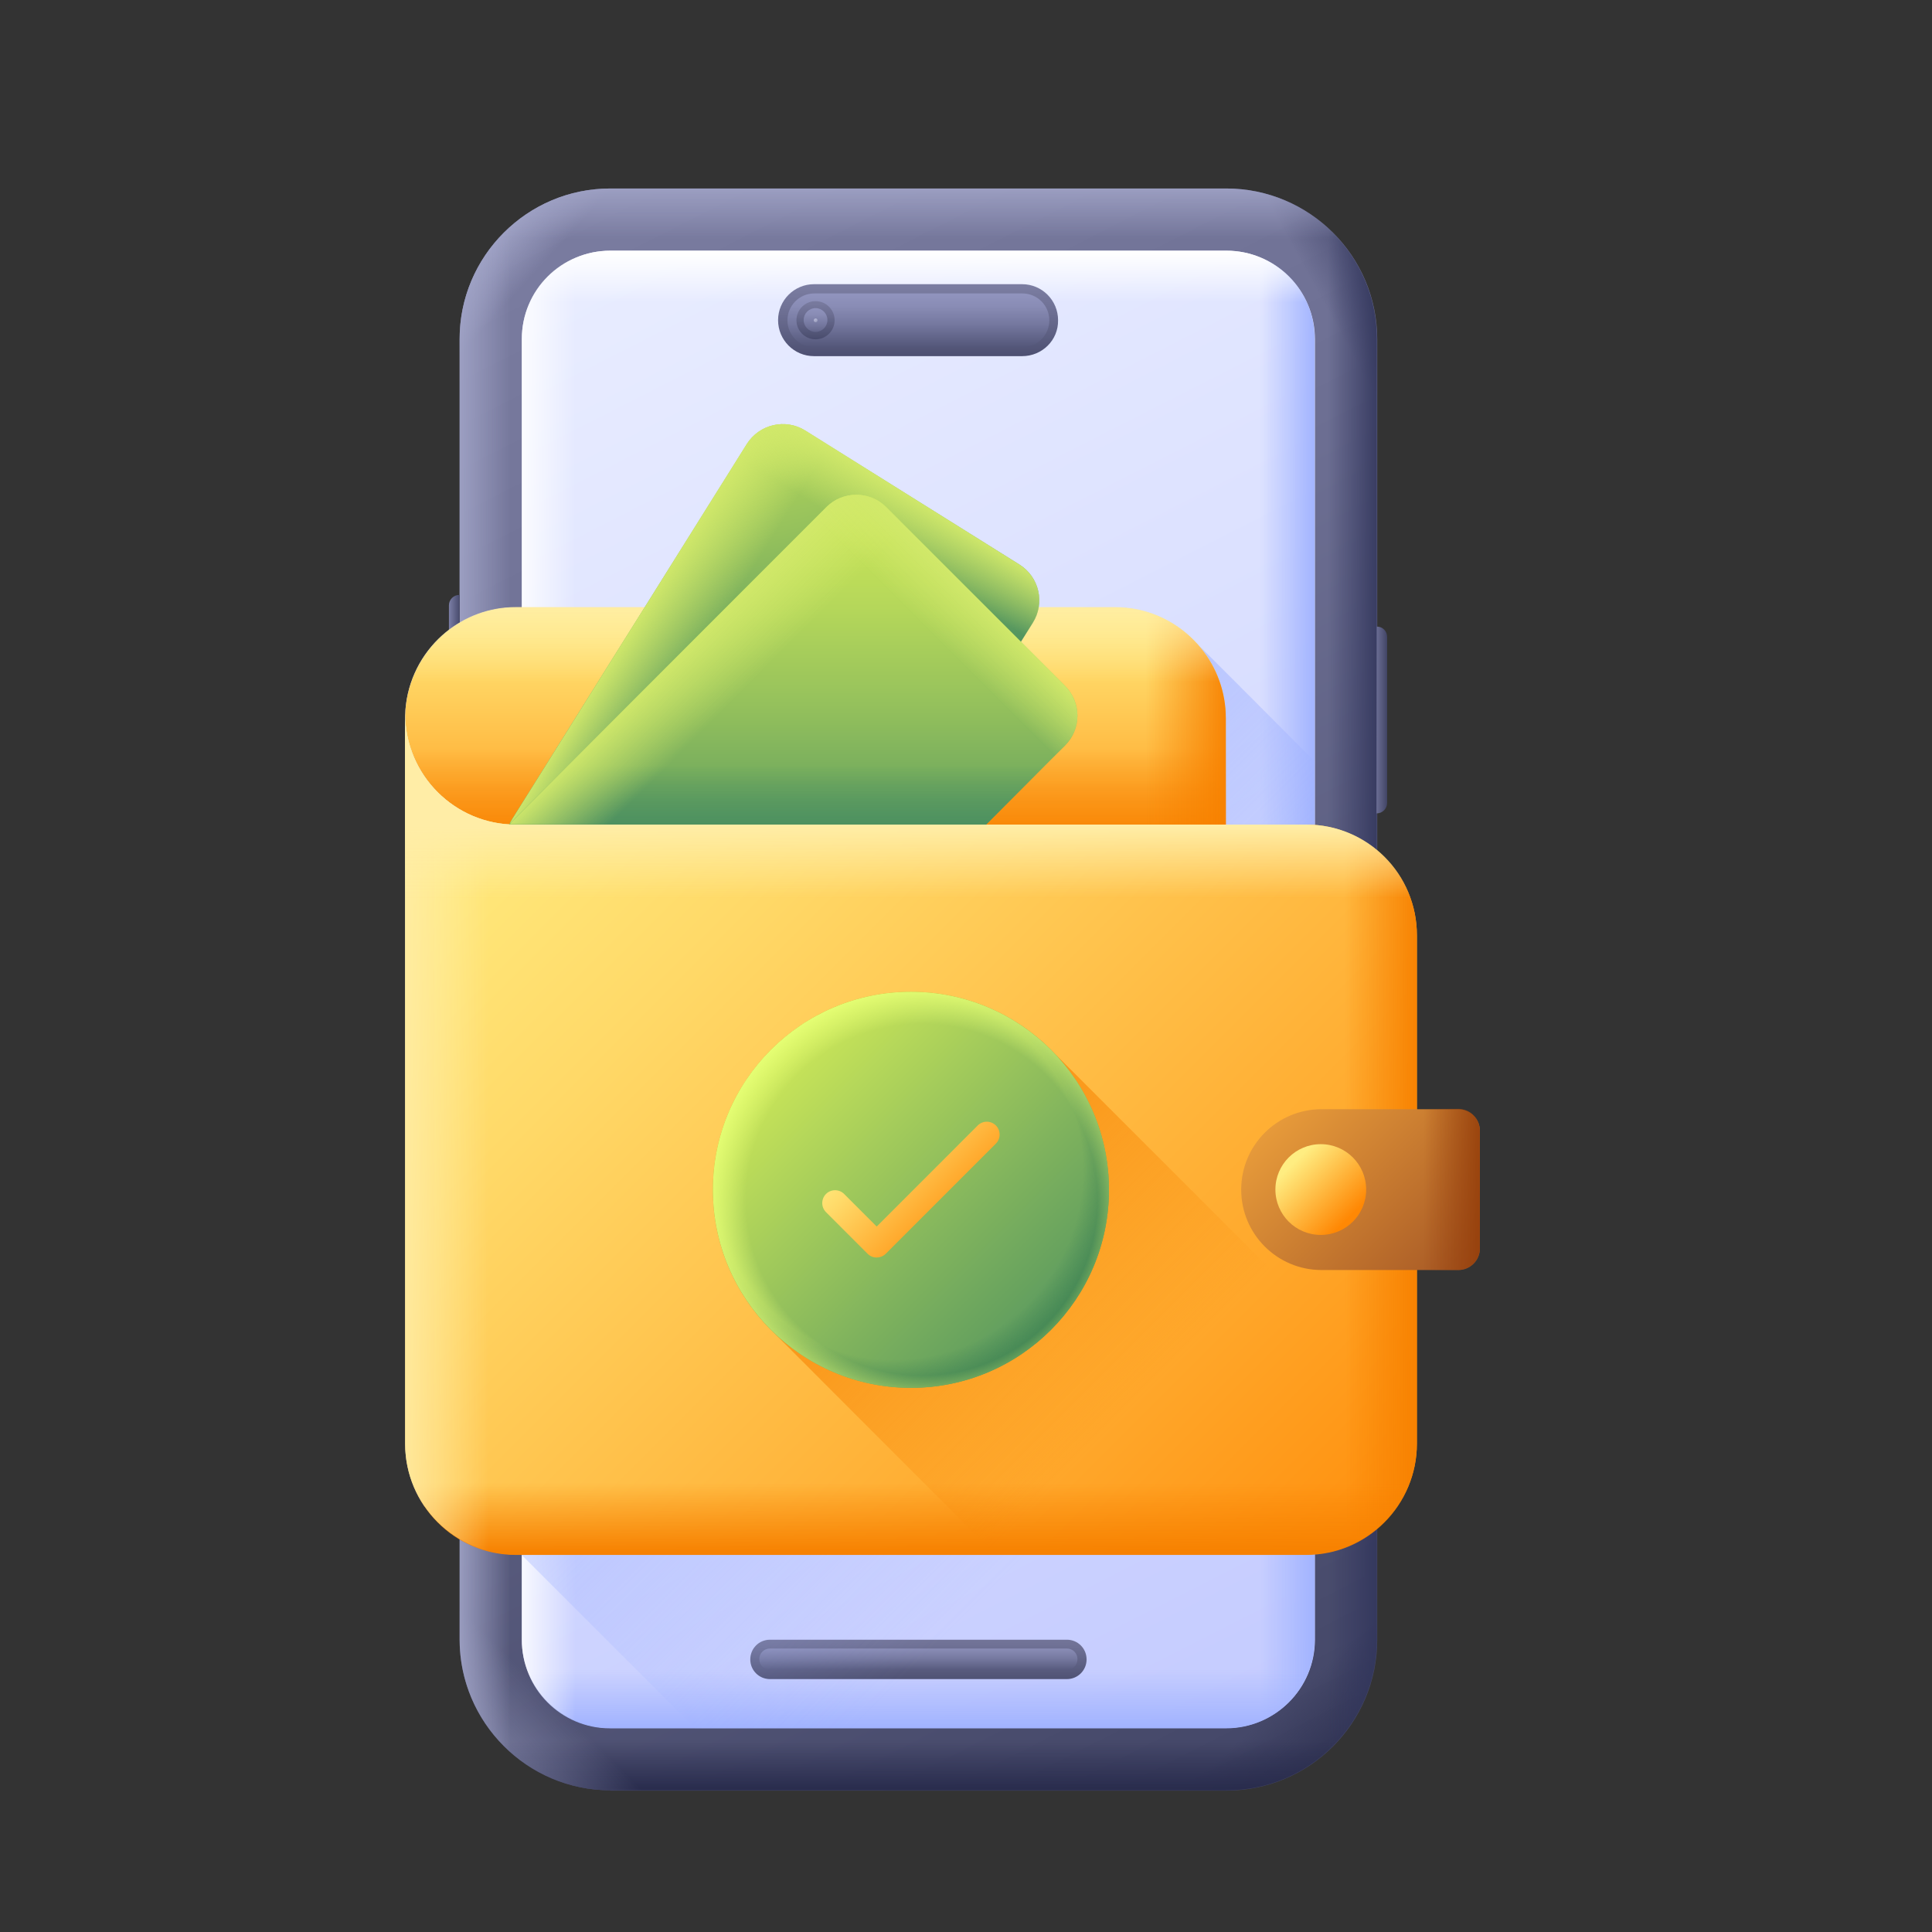 <svg width="41" height="41" viewBox="0 0 41 41" fill="none" xmlns="http://www.w3.org/2000/svg">
<rect x="0" y="0" width="41" height="41" fill="#333333" stroke="none"/>
<g clip-path="url(#clip0_970_5991)">
<path d="M12.954 37.993C11.188 37.993 9.754 36.559 9.754 34.793V7.2C9.754 5.434 11.188 4 12.954 4H26.027C27.793 4 29.227 5.434 29.227 7.2V34.8C29.227 36.566 27.793 38 26.027 38H12.954V37.993Z" fill="url(#paint0_linear_970_5991)"/>
<path d="M14.189 8.409V4H12.954C11.188 4 9.754 5.434 9.754 7.2V8.415H14.189V8.409Z" fill="url(#paint1_linear_970_5991)"/>
<path d="M24.785 8.409V4H26.02C27.786 4 29.22 5.434 29.22 7.2V8.415H24.785V8.409Z" fill="url(#paint2_linear_970_5991)"/>
<path d="M24.785 33.585V37.993H26.02C27.786 37.993 29.22 36.559 29.22 34.793V33.578H24.785V33.585Z" fill="url(#paint3_linear_970_5991)"/>
<path d="M9.754 34.641V34.793C9.754 36.559 11.188 37.993 12.954 37.993H26.027C27.793 37.993 29.227 36.559 29.227 34.793V34.641H9.754Z" fill="url(#paint4_linear_970_5991)"/>
<path d="M14.189 33.585V37.993H12.954C11.188 37.993 9.754 36.559 9.754 34.793V33.578H14.189V33.585Z" fill="url(#paint5_linear_970_5991)"/>
<path d="M27.453 4.336C28.495 4.86 29.219 5.943 29.219 7.191V34.791C29.219 36.039 28.502 37.121 27.453 37.645V4.336Z" fill="url(#paint6_linear_970_5991)"/>
<path d="M29.22 7.353V7.2C29.22 5.434 27.786 4 26.02 4H12.954C11.188 4 9.754 5.434 9.754 7.2V7.353H29.22Z" fill="url(#paint7_linear_970_5991)"/>
<path d="M11.52 4.336C10.478 4.86 9.754 5.943 9.754 7.191V34.791C9.754 36.039 10.471 37.121 11.52 37.645V4.336Z" fill="url(#paint8_linear_970_5991)"/>
<path d="M27.905 34.792C27.905 35.835 27.062 36.671 26.026 36.671H12.953C11.911 36.671 11.074 35.828 11.074 34.792V7.199C11.074 6.157 11.917 5.32 12.953 5.32H26.026C27.068 5.32 27.905 6.164 27.905 7.199V34.792Z" fill="url(#paint9_linear_970_5991)"/>
<path d="M26.02 5.312H25.07V36.677H26.02C27.062 36.677 27.899 35.834 27.899 34.798V7.198C27.905 6.156 27.062 5.312 26.02 5.312Z" fill="url(#paint10_linear_970_5991)"/>
<path d="M11.066 34.234V34.799C11.066 35.841 11.91 36.678 12.945 36.678H26.018C27.061 36.678 27.897 35.834 27.897 34.799V34.234H11.066Z" fill="url(#paint11_linear_970_5991)"/>
<path d="M12.953 36.677H13.903V5.312H12.953C11.911 5.312 11.074 6.156 11.074 7.191V34.791C11.068 35.834 11.911 36.677 12.953 36.677Z" fill="url(#paint12_linear_970_5991)"/>
<path d="M27.905 8.275V7.199C27.905 6.157 27.062 5.32 26.026 5.32H12.953C11.911 5.32 11.074 6.164 11.074 7.199V8.275H27.905Z" fill="url(#paint13_linear_970_5991)"/>
<path d="M22.641 35.633H16.34C16.108 35.633 15.922 35.447 15.922 35.215C15.922 34.983 16.108 34.797 16.34 34.797H22.641C22.873 34.797 23.059 34.983 23.059 35.215C23.059 35.447 22.873 35.633 22.641 35.633Z" fill="url(#paint14_linear_970_5991)"/>
<path d="M16.339 35.436C16.213 35.436 16.113 35.336 16.113 35.21C16.113 35.084 16.213 34.984 16.339 34.984H22.64C22.766 34.984 22.866 35.084 22.866 35.21C22.866 35.336 22.766 35.436 22.64 35.436H16.339Z" fill="url(#paint15_linear_970_5991)"/>
<path d="M21.69 7.558H17.275C16.85 7.558 16.512 7.213 16.512 6.795C16.512 6.37 16.857 6.031 17.275 6.031H21.69C22.115 6.031 22.454 6.376 22.454 6.795C22.461 7.22 22.115 7.558 21.69 7.558Z" fill="url(#paint16_linear_970_5991)"/>
<path d="M17.282 7.369C16.97 7.369 16.711 7.116 16.711 6.798C16.711 6.486 16.963 6.227 17.282 6.227H21.697C22.009 6.227 22.268 6.479 22.268 6.798C22.268 7.11 22.016 7.369 21.697 7.369H17.282Z" fill="url(#paint17_linear_970_5991)"/>
<path d="M17.307 7.201C17.531 7.201 17.712 7.019 17.712 6.796C17.712 6.572 17.531 6.391 17.307 6.391C17.084 6.391 16.902 6.572 16.902 6.796C16.902 7.019 17.084 7.201 17.307 7.201Z" fill="url(#paint18_linear_970_5991)"/>
<path d="M17.307 7.044C17.446 7.044 17.559 6.931 17.559 6.791C17.559 6.652 17.446 6.539 17.307 6.539C17.168 6.539 17.055 6.652 17.055 6.791C17.055 6.931 17.168 7.044 17.307 7.044Z" fill="url(#paint19_linear_970_5991)"/>
<path d="M17.309 6.838C17.331 6.838 17.349 6.82 17.349 6.798C17.349 6.776 17.331 6.758 17.309 6.758C17.287 6.758 17.27 6.776 17.27 6.798C17.27 6.82 17.287 6.838 17.309 6.838Z" fill="url(#paint20_linear_970_5991)"/>
<path d="M29.218 13.297L29.211 17.261H29.218C29.337 17.261 29.437 17.161 29.437 17.041V13.516C29.437 13.396 29.344 13.297 29.218 13.297Z" fill="url(#paint21_linear_970_5991)"/>
<path d="M9.753 14.809V12.625H9.746C9.627 12.625 9.527 12.725 9.527 12.844V14.584C9.534 14.71 9.634 14.809 9.753 14.809ZM9.753 17.259V15.075H9.746C9.627 15.075 9.527 15.175 9.527 15.294V17.034C9.534 17.16 9.634 17.259 9.753 17.259Z" fill="url(#paint22_linear_970_5991)"/>
<path d="M25.442 13.701C25.01 13.203 24.379 12.891 23.669 12.891H10.948C9.667 12.891 8.631 13.913 8.598 15.181V15.161V30.644C8.598 31.136 8.75 31.594 9.003 31.965L11.068 32.995L14.752 36.679H26.019C27.055 36.679 27.898 35.836 27.898 34.8V16.157C26.77 15.022 25.488 13.741 25.442 13.701Z" fill="url(#paint23_linear_970_5991)"/>
<path d="M23.662 12.891H10.948C9.673 12.891 8.631 13.913 8.598 15.181V15.148V15.241V15.208C8.631 16.476 9.673 17.498 10.948 17.498H26.013V15.241C26.013 13.94 24.964 12.891 23.662 12.891Z" fill="url(#paint24_linear_970_5991)"/>
<path d="M8.645 15.609C8.857 16.685 9.806 17.502 10.948 17.502H26.013V15.609H8.645Z" fill="url(#paint25_linear_970_5991)"/>
<path d="M24.168 12.945V17.5H26.014V15.242C26.014 14.114 25.224 13.178 24.168 12.945Z" fill="url(#paint26_linear_970_5991)"/>
<path d="M25.966 14.755C25.741 13.686 24.798 12.883 23.663 12.883H10.948C9.813 12.883 8.87 13.686 8.645 14.755H25.966Z" fill="url(#paint27_linear_970_5991)"/>
<path d="M10.948 17.499C9.653 17.499 8.598 16.45 8.598 15.148V30.638C8.598 31.939 9.653 32.988 10.948 32.988H27.719C29.02 32.988 30.069 31.933 30.069 30.638V19.849C30.069 18.548 29.014 17.499 27.719 17.499H10.948Z" fill="url(#paint28_linear_970_5991)"/>
<path d="M27.718 17.5H26.211V32.99H27.718C29.019 32.99 30.068 31.934 30.068 30.639V19.85C30.075 18.556 29.019 17.5 27.718 17.5Z" fill="url(#paint29_linear_970_5991)"/>
<path d="M8.598 29.625V30.648C8.598 31.949 9.653 32.998 10.948 32.998H27.719C29.02 32.998 30.069 31.942 30.069 30.648V29.625H8.598Z" fill="url(#paint30_linear_970_5991)"/>
<path d="M11.24 17.499H10.948C9.653 17.499 8.598 16.45 8.598 15.148V30.638C8.598 31.939 9.653 32.988 10.948 32.988H11.24V17.499Z" fill="url(#paint31_linear_970_5991)"/>
<path d="M30.076 20.427V19.849C30.076 18.548 29.02 17.499 27.726 17.499H10.948C9.653 17.499 8.598 16.45 8.598 15.148V20.427H30.076Z" fill="url(#paint32_linear_970_5991)"/>
<path d="M21.631 11.979L17.089 9.137C16.665 8.872 16.113 9.005 15.848 9.423L10.868 17.383C10.848 17.416 10.829 17.456 10.809 17.496L20.661 15.226L21.916 13.22C22.182 12.796 22.056 12.245 21.631 11.979Z" fill="url(#paint33_linear_970_5991)"/>
<path d="M11.773 15.95L10.876 17.384C10.856 17.418 10.836 17.457 10.816 17.497L20.669 15.227L21.639 13.68L11.773 15.95Z" fill="url(#paint34_linear_970_5991)"/>
<path d="M17.089 9.137C16.665 8.872 16.113 9.005 15.848 9.423L10.868 17.383C10.848 17.416 10.829 17.456 10.809 17.496L13.385 16.905L17.826 9.801C17.86 9.748 17.893 9.702 17.933 9.662L17.089 9.137Z" fill="url(#paint35_linear_970_5991)"/>
<path d="M21.631 11.979L17.09 9.137C16.665 8.872 16.114 9.005 15.848 9.423L15.562 9.881C15.768 9.868 15.974 9.921 16.167 10.034L21.385 13.293C21.511 13.373 21.611 13.473 21.691 13.586L21.923 13.214C22.182 12.796 22.056 12.245 21.631 11.979Z" fill="url(#paint36_linear_970_5991)"/>
<path d="M22.601 14.555L18.81 10.764C18.458 10.412 17.887 10.412 17.535 10.764L10.896 17.403C10.863 17.436 10.836 17.463 10.816 17.496H20.928L22.601 15.823C22.953 15.471 22.953 14.907 22.601 14.555Z" fill="url(#paint37_linear_970_5991)"/>
<path d="M12.091 16.211L10.896 17.406C10.863 17.439 10.836 17.466 10.816 17.499H20.928L22.216 16.211H12.091Z" fill="url(#paint38_linear_970_5991)"/>
<path d="M18.81 10.764C18.458 10.412 17.887 10.412 17.535 10.764L10.896 17.403C10.863 17.436 10.836 17.463 10.816 17.496H13.459L19.381 11.574C19.421 11.534 19.468 11.494 19.514 11.461L18.81 10.764Z" fill="url(#paint39_linear_970_5991)"/>
<path d="M22.601 14.555L18.809 10.764C18.458 10.412 17.887 10.412 17.535 10.764L17.156 11.142C17.355 11.176 17.555 11.275 17.707 11.428L22.056 15.777C22.162 15.883 22.235 16.002 22.288 16.128L22.601 15.816C22.952 15.471 22.952 14.907 22.601 14.555Z" fill="url(#paint40_linear_970_5991)"/>
<path d="M30.948 26.952H28.046C27.103 26.952 26.34 26.188 26.34 25.245C26.34 24.303 27.103 23.539 28.046 23.539H30.948C31.2 23.539 31.406 23.745 31.406 23.997V26.494C31.406 26.746 31.2 26.952 30.948 26.952Z" fill="url(#paint41_linear_970_5991)"/>
<path d="M28.029 26.207C28.561 26.207 28.992 25.776 28.992 25.244C28.992 24.712 28.561 24.281 28.029 24.281C27.497 24.281 27.066 24.712 27.066 25.244C27.066 25.776 27.497 26.207 28.029 26.207Z" fill="url(#paint42_linear_970_5991)"/>
<path d="M30.947 23.531H29.852V26.951H30.947C31.199 26.951 31.405 26.745 31.405 26.492V23.996C31.405 23.737 31.199 23.531 30.947 23.531Z" fill="url(#paint43_linear_970_5991)"/>
<path d="M22.366 22.341C21.602 21.545 20.527 21.047 19.332 21.047C17.008 21.047 15.129 22.932 15.129 25.25C15.129 26.445 15.627 27.52 16.424 28.284C16.45 28.31 19.199 31.066 21.137 32.998H27.717C29.018 32.998 30.067 31.949 30.067 30.647V30.05C27.784 27.753 22.399 22.375 22.366 22.341Z" fill="url(#paint44_linear_970_5991)"/>
<path d="M19.332 29.452C21.653 29.452 23.534 27.571 23.534 25.25C23.534 22.928 21.653 21.047 19.332 21.047C17.011 21.047 15.129 22.928 15.129 25.25C15.129 27.571 17.011 29.452 19.332 29.452Z" fill="url(#paint45_linear_970_5991)"/>
<path d="M19.332 29.452C21.653 29.452 23.534 27.571 23.534 25.25C23.534 22.928 21.653 21.047 19.332 21.047C17.011 21.047 15.129 22.928 15.129 25.25C15.129 27.571 17.011 29.452 19.332 29.452Z" fill="url(#paint46_radial_970_5991)"/>
<path d="M19.332 29.452C21.653 29.452 23.534 27.571 23.534 25.25C23.534 22.928 21.653 21.047 19.332 21.047C17.011 21.047 15.129 22.928 15.129 25.25C15.129 27.571 17.011 29.452 19.332 29.452Z" fill="url(#paint47_radial_970_5991)"/>
<path d="M21.134 23.884C21.028 23.778 20.855 23.778 20.749 23.884L18.605 26.029L17.914 25.338C17.808 25.232 17.635 25.232 17.529 25.338C17.423 25.445 17.423 25.617 17.529 25.724L18.412 26.607C18.465 26.66 18.531 26.686 18.605 26.686C18.671 26.686 18.744 26.66 18.797 26.607L21.134 24.269C21.24 24.163 21.24 23.991 21.134 23.884Z" fill="url(#paint48_linear_970_5991)"/>
</g>
<defs>
<linearGradient id="paint0_linear_970_5991" x1="10.943" y1="4.199" x2="28.084" y2="37.884" gradientUnits="userSpaceOnUse">
<stop stop-color="#7B7DA1"/>
<stop offset="0.31" stop-color="#6D6F93"/>
<stop offset="0.899" stop-color="#494C6D"/>
<stop offset="1" stop-color="#424566"/>
</linearGradient>
<linearGradient id="paint1_linear_970_5991" x1="10.537" y1="4.907" x2="11.421" y2="5.709" gradientUnits="userSpaceOnUse">
<stop stop-color="#A1A4C7"/>
<stop offset="1" stop-color="#A1A4C7" stop-opacity="0"/>
</linearGradient>
<linearGradient id="paint2_linear_970_5991" x1="29.645" y1="4.746" x2="27.736" y2="5.802" gradientUnits="userSpaceOnUse">
<stop stop-color="#32365C"/>
<stop offset="1" stop-color="#32365C" stop-opacity="0"/>
</linearGradient>
<linearGradient id="paint3_linear_970_5991" x1="28.713" y1="37.721" x2="27.268" y2="36.086" gradientUnits="userSpaceOnUse">
<stop stop-color="#2A2D4D"/>
<stop offset="1" stop-color="#2A2D4D" stop-opacity="0"/>
</linearGradient>
<linearGradient id="paint4_linear_970_5991" x1="19.49" y1="37.967" x2="19.49" y2="36.935" gradientUnits="userSpaceOnUse">
<stop stop-color="#292C4D"/>
<stop offset="1" stop-color="#292C4D" stop-opacity="0"/>
</linearGradient>
<linearGradient id="paint5_linear_970_5991" x1="9.192" y1="38.565" x2="11.699" y2="36.058" gradientUnits="userSpaceOnUse">
<stop stop-color="#A1A4C7"/>
<stop offset="1" stop-color="#A1A4C7" stop-opacity="0"/>
</linearGradient>
<linearGradient id="paint6_linear_970_5991" x1="29.368" y1="20.991" x2="28.183" y2="20.991" gradientUnits="userSpaceOnUse">
<stop stop-color="#32365C"/>
<stop offset="1" stop-color="#32365C" stop-opacity="0"/>
</linearGradient>
<linearGradient id="paint7_linear_970_5991" x1="19.487" y1="3.825" x2="19.487" y2="5.066" gradientUnits="userSpaceOnUse">
<stop stop-color="#A1A4C7"/>
<stop offset="1" stop-color="#A1A4C7" stop-opacity="0"/>
</linearGradient>
<linearGradient id="paint8_linear_970_5991" x1="9.606" y1="20.991" x2="10.841" y2="20.991" gradientUnits="userSpaceOnUse">
<stop stop-color="#A1A4C7"/>
<stop offset="1" stop-color="#A1A4C7" stop-opacity="0"/>
</linearGradient>
<linearGradient id="paint9_linear_970_5991" x1="11.55" y1="5.394" x2="27.471" y2="36.681" gradientUnits="userSpaceOnUse">
<stop stop-color="#E9EDFF"/>
<stop offset="1" stop-color="#C4CBFF"/>
</linearGradient>
<linearGradient id="paint10_linear_970_5991" x1="27.931" y1="20.995" x2="26.741" y2="20.995" gradientUnits="userSpaceOnUse">
<stop stop-color="#A1B3FF"/>
<stop offset="1" stop-color="#A1B3FF" stop-opacity="0"/>
</linearGradient>
<linearGradient id="paint11_linear_970_5991" x1="19.482" y1="36.666" x2="19.482" y2="35.44" gradientUnits="userSpaceOnUse">
<stop stop-color="#A1B3FF"/>
<stop offset="1" stop-color="#A1B3FF" stop-opacity="0"/>
</linearGradient>
<linearGradient id="paint12_linear_970_5991" x1="10.866" y1="20.995" x2="12.217" y2="20.995" gradientUnits="userSpaceOnUse">
<stop stop-color="white"/>
<stop offset="1" stop-color="white" stop-opacity="0"/>
</linearGradient>
<linearGradient id="paint13_linear_970_5991" x1="19.49" y1="5.354" x2="19.49" y2="6.419" gradientUnits="userSpaceOnUse">
<stop stop-color="white"/>
<stop offset="1" stop-color="white" stop-opacity="0"/>
</linearGradient>
<linearGradient id="paint14_linear_970_5991" x1="19.491" y1="34.554" x2="19.491" y2="35.915" gradientUnits="userSpaceOnUse">
<stop stop-color="#7B7DA1"/>
<stop offset="0.31" stop-color="#6D6F93"/>
<stop offset="0.899" stop-color="#494C6D"/>
<stop offset="1" stop-color="#424566"/>
</linearGradient>
<linearGradient id="paint15_linear_970_5991" x1="19.489" y1="34.864" x2="19.489" y2="35.587" gradientUnits="userSpaceOnUse">
<stop stop-color="#9093BD"/>
<stop offset="0.183" stop-color="#898CB5"/>
<stop offset="0.467" stop-color="#75789F"/>
<stop offset="0.813" stop-color="#56597C"/>
<stop offset="1" stop-color="#424566"/>
</linearGradient>
<linearGradient id="paint16_linear_970_5991" x1="19.483" y1="6.075" x2="19.483" y2="7.847" gradientUnits="userSpaceOnUse">
<stop stop-color="#7B7DA1"/>
<stop offset="0.31" stop-color="#6D6F93"/>
<stop offset="0.899" stop-color="#494C6D"/>
<stop offset="1" stop-color="#424566"/>
</linearGradient>
<linearGradient id="paint17_linear_970_5991" x1="19.489" y1="6.263" x2="19.489" y2="7.579" gradientUnits="userSpaceOnUse">
<stop stop-color="#9093BD"/>
<stop offset="0.183" stop-color="#898CB5"/>
<stop offset="0.467" stop-color="#75789F"/>
<stop offset="0.813" stop-color="#56597C"/>
<stop offset="1" stop-color="#424566"/>
</linearGradient>
<linearGradient id="paint18_linear_970_5991" x1="17.307" y1="6.364" x2="17.307" y2="7.291" gradientUnits="userSpaceOnUse">
<stop stop-color="#7B7DA1"/>
<stop offset="0.31" stop-color="#6D6F93"/>
<stop offset="0.899" stop-color="#494C6D"/>
<stop offset="1" stop-color="#424566"/>
</linearGradient>
<linearGradient id="paint19_linear_970_5991" x1="17.307" y1="6.527" x2="17.307" y2="7.306" gradientUnits="userSpaceOnUse">
<stop stop-color="#9093BD"/>
<stop offset="0.183" stop-color="#898CB5"/>
<stop offset="0.467" stop-color="#75789F"/>
<stop offset="0.813" stop-color="#56597C"/>
<stop offset="1" stop-color="#424566"/>
</linearGradient>
<linearGradient id="paint20_linear_970_5991" x1="17.284" y1="6.751" x2="17.407" y2="6.976" gradientUnits="userSpaceOnUse">
<stop stop-color="#B8BAD9"/>
<stop offset="0.148" stop-color="#B0B2D1"/>
<stop offset="0.376" stop-color="#9A9DBC"/>
<stop offset="0.657" stop-color="#777999"/>
<stop offset="0.977" stop-color="#46496A"/>
<stop offset="1" stop-color="#424566"/>
</linearGradient>
<linearGradient id="paint21_linear_970_5991" x1="29.014" y1="15.279" x2="29.433" y2="15.279" gradientUnits="userSpaceOnUse">
<stop stop-color="#9093BD"/>
<stop offset="1" stop-color="#424566"/>
</linearGradient>
<linearGradient id="paint22_linear_970_5991" x1="9.437" y1="14.942" x2="9.783" y2="14.942" gradientUnits="userSpaceOnUse">
<stop stop-color="#9093BD"/>
<stop offset="1" stop-color="#424566"/>
</linearGradient>
<linearGradient id="paint23_linear_970_5991" x1="10.561" y1="16.168" x2="24.596" y2="30.203" gradientUnits="userSpaceOnUse">
<stop stop-color="#A1B3FF"/>
<stop offset="1" stop-color="#A1B3FF" stop-opacity="0"/>
</linearGradient>
<linearGradient id="paint24_linear_970_5991" x1="17.305" y1="12.952" x2="17.305" y2="19.099" gradientUnits="userSpaceOnUse">
<stop stop-color="#FFED81"/>
<stop offset="1" stop-color="#FF8804"/>
</linearGradient>
<linearGradient id="paint25_linear_970_5991" x1="17.329" y1="18.049" x2="17.329" y2="14.843" gradientUnits="userSpaceOnUse">
<stop stop-color="#F78100"/>
<stop offset="0.672" stop-color="#F78100" stop-opacity="0"/>
</linearGradient>
<linearGradient id="paint26_linear_970_5991" x1="26.118" y1="15.223" x2="22.77" y2="15.223" gradientUnits="userSpaceOnUse">
<stop stop-color="#F78100"/>
<stop offset="0.539" stop-color="#F78100" stop-opacity="0"/>
</linearGradient>
<linearGradient id="paint27_linear_970_5991" x1="17.305" y1="12.664" x2="17.305" y2="15.079" gradientUnits="userSpaceOnUse">
<stop stop-color="#FFEDA6"/>
<stop offset="0.75" stop-color="#FFEDA6" stop-opacity="0"/>
</linearGradient>
<linearGradient id="paint28_linear_970_5991" x1="10.021" y1="15.931" x2="29.307" y2="35.217" gradientUnits="userSpaceOnUse">
<stop stop-color="#FFED81"/>
<stop offset="0.235" stop-color="#FFD968"/>
<stop offset="0.73" stop-color="#FFA629"/>
<stop offset="1" stop-color="#FF8804"/>
</linearGradient>
<linearGradient id="paint29_linear_970_5991" x1="30.132" y1="25.245" x2="28.533" y2="25.245" gradientUnits="userSpaceOnUse">
<stop stop-color="#F78100"/>
<stop offset="1" stop-color="#F78100" stop-opacity="0"/>
</linearGradient>
<linearGradient id="paint30_linear_970_5991" x1="19.334" y1="32.961" x2="19.334" y2="31.469" gradientUnits="userSpaceOnUse">
<stop stop-color="#F78100"/>
<stop offset="1" stop-color="#F78100" stop-opacity="0"/>
</linearGradient>
<linearGradient id="paint31_linear_970_5991" x1="8.299" y1="24.068" x2="10.379" y2="24.068" gradientUnits="userSpaceOnUse">
<stop stop-color="#FFEDA6"/>
<stop offset="1" stop-color="#FFEDA6" stop-opacity="0"/>
</linearGradient>
<linearGradient id="paint32_linear_970_5991" x1="19.337" y1="17.532" x2="19.337" y2="19.052" gradientUnits="userSpaceOnUse">
<stop stop-color="#FFEDA6"/>
<stop offset="1" stop-color="#FFEDA6" stop-opacity="0"/>
</linearGradient>
<linearGradient id="paint33_linear_970_5991" x1="14.494" y1="6.711" x2="16.424" y2="15.071" gradientUnits="userSpaceOnUse">
<stop stop-color="#CFE958"/>
<stop offset="0.138" stop-color="#C8E458"/>
<stop offset="0.339" stop-color="#B5D75A"/>
<stop offset="0.578" stop-color="#95C15C"/>
<stop offset="0.845" stop-color="#69A45E"/>
<stop offset="1" stop-color="#4C9060"/>
</linearGradient>
<linearGradient id="paint34_linear_970_5991" x1="16.383" y1="16.296" x2="16.085" y2="15.006" gradientUnits="userSpaceOnUse">
<stop offset="0.004" stop-color="#4C9060"/>
<stop offset="1" stop-color="#4C9060" stop-opacity="0"/>
</linearGradient>
<linearGradient id="paint35_linear_970_5991" x1="13.491" y1="13.052" x2="15.082" y2="14.047" gradientUnits="userSpaceOnUse">
<stop stop-color="#D2E96B"/>
<stop offset="0.847" stop-color="#D2E96B" stop-opacity="0"/>
</linearGradient>
<linearGradient id="paint36_linear_970_5991" x1="19.397" y1="10.514" x2="18.596" y2="11.796" gradientUnits="userSpaceOnUse">
<stop stop-color="#D2E96B"/>
<stop offset="0.847" stop-color="#D2E96B" stop-opacity="0"/>
</linearGradient>
<linearGradient id="paint37_linear_970_5991" x1="16.841" y1="9.983" x2="16.841" y2="18.563" gradientUnits="userSpaceOnUse">
<stop stop-color="#CFE958"/>
<stop offset="0.138" stop-color="#C8E458"/>
<stop offset="0.339" stop-color="#B5D75A"/>
<stop offset="0.578" stop-color="#95C15C"/>
<stop offset="0.845" stop-color="#69A45E"/>
<stop offset="1" stop-color="#4C9060"/>
</linearGradient>
<linearGradient id="paint38_linear_970_5991" x1="16.516" y1="17.556" x2="16.516" y2="16.233" gradientUnits="userSpaceOnUse">
<stop offset="0.004" stop-color="#4C9060"/>
<stop offset="1" stop-color="#4C9060" stop-opacity="0"/>
</linearGradient>
<linearGradient id="paint39_linear_970_5991" x1="14.429" y1="13.742" x2="15.756" y2="15.07" gradientUnits="userSpaceOnUse">
<stop stop-color="#D2E96B"/>
<stop offset="0.847" stop-color="#D2E96B" stop-opacity="0"/>
</linearGradient>
<linearGradient id="paint40_linear_970_5991" x1="20.756" y1="12.602" x2="19.687" y2="13.671" gradientUnits="userSpaceOnUse">
<stop stop-color="#D2E96B"/>
<stop offset="0.847" stop-color="#D2E96B" stop-opacity="0"/>
</linearGradient>
<linearGradient id="paint41_linear_970_5991" x1="26.959" y1="22.966" x2="31.365" y2="27.372" gradientUnits="userSpaceOnUse">
<stop stop-color="#EFA33D"/>
<stop offset="1" stop-color="#A05223"/>
</linearGradient>
<linearGradient id="paint42_linear_970_5991" x1="27.457" y1="24.672" x2="28.626" y2="25.841" gradientUnits="userSpaceOnUse">
<stop stop-color="#FFED81"/>
<stop offset="1" stop-color="#FF8804"/>
</linearGradient>
<linearGradient id="paint43_linear_970_5991" x1="31.603" y1="25.241" x2="30.211" y2="25.241" gradientUnits="userSpaceOnUse">
<stop stop-color="#943D09"/>
<stop offset="1" stop-color="#943D09" stop-opacity="0"/>
</linearGradient>
<linearGradient id="paint44_linear_970_5991" x1="17.11" y1="23.029" x2="23.976" y2="29.894" gradientUnits="userSpaceOnUse">
<stop stop-color="#F78100"/>
<stop offset="1" stop-color="#F78100" stop-opacity="0"/>
</linearGradient>
<linearGradient id="paint45_linear_970_5991" x1="16.335" y1="22.253" x2="23.051" y2="28.968" gradientUnits="userSpaceOnUse">
<stop stop-color="#CFE958"/>
<stop offset="0.585" stop-color="#80B35D"/>
<stop offset="1" stop-color="#4C9060"/>
</linearGradient>
<radialGradient id="paint46_radial_970_5991" cx="0" cy="0" r="1" gradientUnits="userSpaceOnUse" gradientTransform="translate(19.066 24.937) rotate(45) scale(4.72 4.838)">
<stop offset="0.819" stop-color="#3E8252" stop-opacity="0"/>
<stop offset="1" stop-color="#3E8252"/>
</radialGradient>
<radialGradient id="paint47_radial_970_5991" cx="0" cy="0" r="1" gradientUnits="userSpaceOnUse" gradientTransform="translate(19.56 25.459) scale(4.548)">
<stop offset="0.819" stop-color="#E6FF75" stop-opacity="0"/>
<stop offset="1" stop-color="#E6FF75"/>
</radialGradient>
<linearGradient id="paint48_linear_970_5991" x1="18.434" y1="23.907" x2="20.602" y2="26.074" gradientUnits="userSpaceOnUse">
<stop stop-color="#FFED81"/>
<stop offset="0.235" stop-color="#FFD968"/>
<stop offset="0.73" stop-color="#FFA629"/>
<stop offset="1" stop-color="#FF8804"/>
</linearGradient>
<clipPath id="clip0_970_5991">
<rect width="25" height="36" fill="white" transform="translate(8 3)"/>
</clipPath>
</defs>
</svg>
